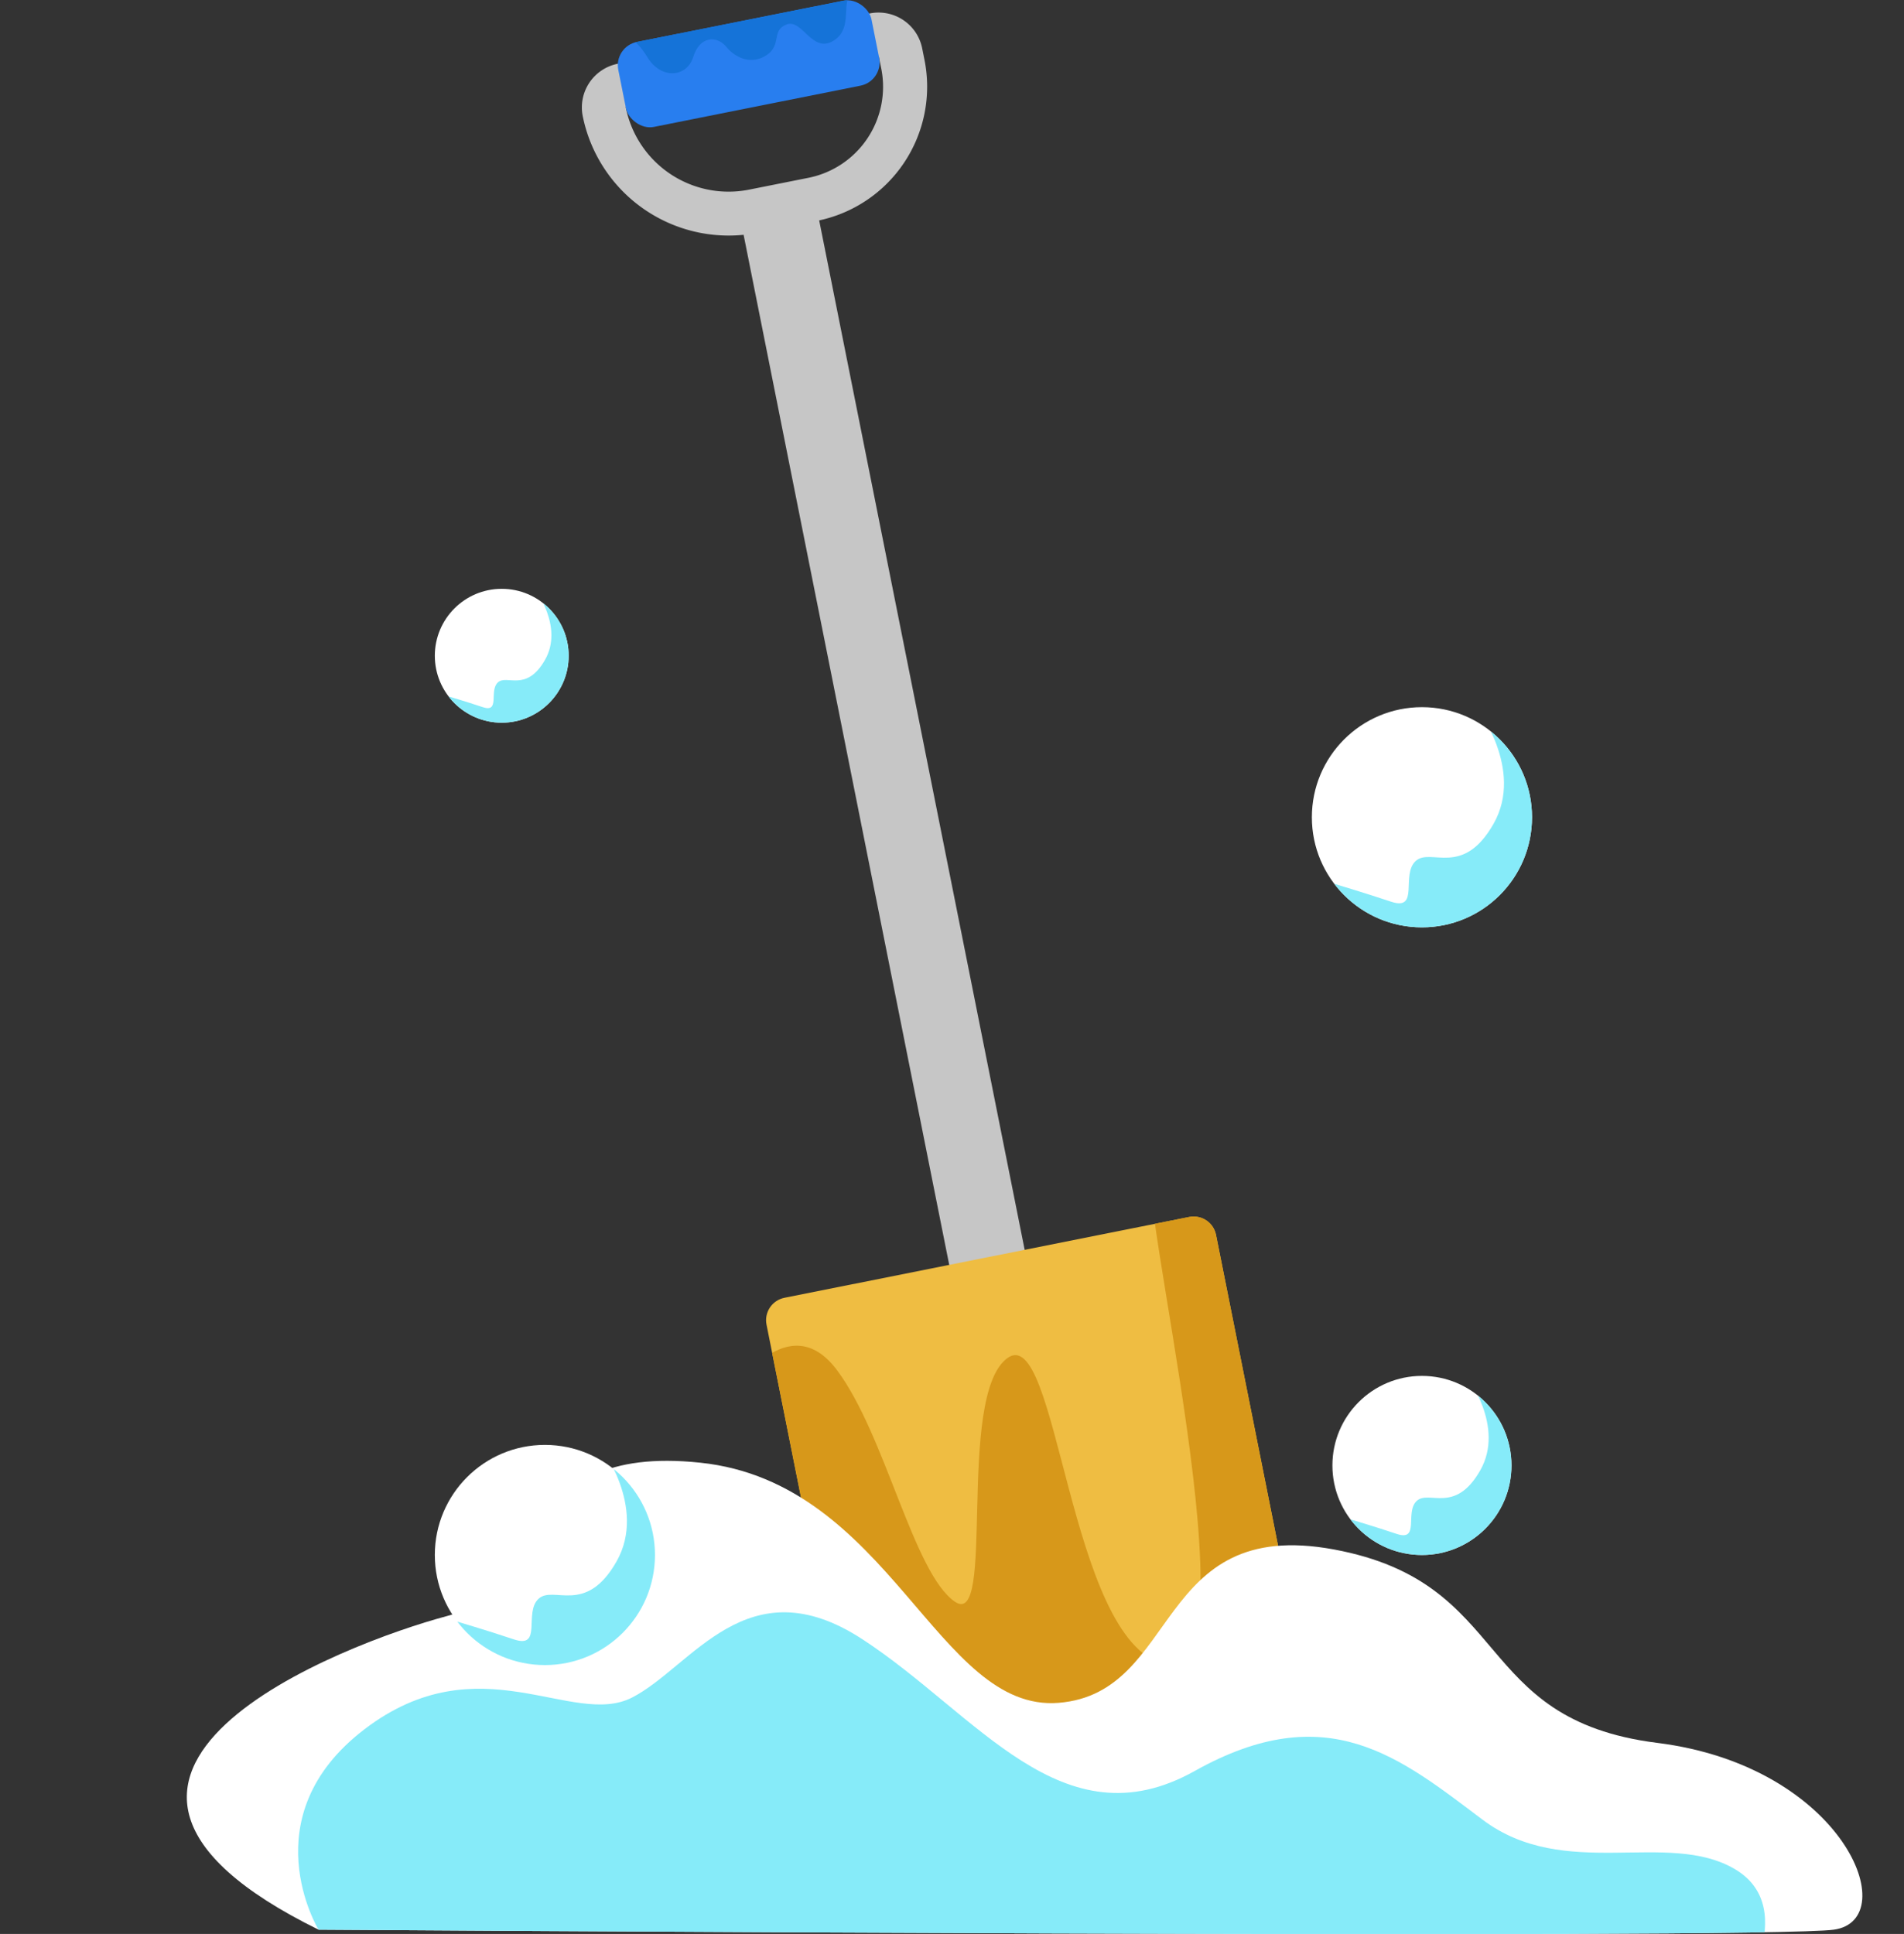 <?xml version="1.0" encoding="UTF-8"?><svg xmlns="http://www.w3.org/2000/svg" xmlns:xlink="http://www.w3.org/1999/xlink" height="449.9" preserveAspectRatio="xMidYMid meet" version="1.0" viewBox="17.6 31.0 443.0 449.9" width="443.0" zoomAndPan="magnify"><rect x="17.6" y="31.0" width="443.0" height="449.9" fill="#333333" stroke="none"/><defs><clipPath id="a"><rect fill="none" height="20.16" rx="5.52" transform="rotate(-11.29 191.712 45.868)" width="60.07" x="161.77" y="35.78"/></clipPath><clipPath id="b"><path d="M212.14,322.24h96a5.31,5.31,0,0,1,5.31,5.31v81.27a45.75,45.75,0,0,1-45.75,45.75h-15a45.9,45.9,0,0,1-45.9-45.9V327.55a5.31,5.31,0,0,1,5.31-5.31Z" fill="none" transform="rotate(-11.29 260.077 388.266)"/></clipPath><clipPath id="c"><path d="M91.71,479.9s336.32,2.33,352.61,0,2.33-38-41.12-43.45-33.36-37.24-75.25-45-35.69,33.36-64,35.68-39.18-51.2-83.4-55.86-35.69,29.49-59,35.69S17.61,443.44,91.71,479.9Z" fill="none"/></clipPath><clipPath id="d"><circle cx="348.44" cy="221.12" fill="none" r="25.61"/></clipPath><clipPath id="e"><circle cx="144.38" cy="392.74" fill="none" r="25.61"/></clipPath><clipPath id="f"><circle cx="348.44" cy="371.91" fill="none" r="20.83"/></clipPath><clipPath id="g"><circle cx="134.34" cy="183.55" fill="none" r="15.57"/></clipPath></defs><g id="change1_1"><path d="M218.44 80.24H236.34V368.15H218.44z" fill="#c6c6c6" transform="rotate(-11.29 227.316 224.129)"/></g><g id="change1_2"><path d="M207.72,82.37l-13.85,2.77A34.64,34.64,0,0,1,153.18,58a10.35,10.35,0,0,1,8.12-12.16L220,34.12a10.35,10.35,0,0,1,12.16,8.12l.55,2.75A31.81,31.81,0,0,1,207.72,82.37ZM163.3,55.84a.12.12,0,0,0-.1.15,24.4,24.4,0,0,0,28.67,19.13l13.85-2.76A21.59,21.59,0,0,0,222.65,47l-.55-2.75a.13.13,0,0,0-.15-.11Z" fill="#c6c6c6"/></g><g clip-path="url(#a)"><g id="change2_1"><rect fill="#287eef" height="20.16" rx="5.52" transform="rotate(-11.29 191.712 45.868)" width="60.07" x="161.77" y="35.78"/></g><g id="change3_1"><path d="M163,39.76s2.16-.51,5.26,4.59,9.11,4.78,10.64-.12,5.51-5,7.7-2.32,6,4.25,9.47,1.84.94-5.74,4.58-7.07,5.87,6.81,10.83,3.82,1.39-9.56,4.59-11.33Z" fill="#1573d8"/></g></g><g clip-path="url(#b)"><g id="change4_1"><path d="M212.14,322.24h96a5.31,5.31,0,0,1,5.31,5.31v81.27a45.75,45.75,0,0,1-45.75,45.75h-15a45.9,45.9,0,0,1-45.9-45.9V327.55a5.31,5.31,0,0,1,5.31-5.31Z" fill="#efbd42" transform="rotate(-11.29 260.077 388.266)"/></g><g id="change5_1"><path d="M188.32,354.5s12.69-19.88,24-4.79,17.73,47.12,27.41,53.87S240,356,251.9,347s14.11,65.52,36.58,71.13-7.47-113-2.56-114.53,18.72,2.51,18.72,2.51l23.5,104.69-17.49,35-56.24,28.6-58.16-14.94Z" fill="#d7981a"/></g></g><g clip-path="url(#c)"><g id="change6_2"><path d="M91.71,479.9s336.32,2.33,352.61,0,2.33-38-41.12-43.45-33.36-37.24-75.25-45-35.69,33.36-64,35.68-39.18-51.2-83.4-55.86-35.69,29.49-59,35.69S17.61,443.44,91.71,479.9Z" fill="#fff"/></g><g id="change7_2"><path d="M91.71,479.9s-16-26.27,10.72-46.64,48.3-.19,62.26-7.37,26.77-31,53.53-13.57,46.5,47.94,77.37,30.66,47.74-3.11,66.94,11.33,43.06,2.23,58.77,11.54,0,32,0,32L90.79,502.51Z" fill="#86ebf9"/></g></g><g clip-path="url(#d)"><g id="change6_3"><circle cx="348.44" cy="221.12" fill="#fff" r="25.61"/></g><g id="change7_3"><path d="M361.12,195.51s11.19,14.42,4,27.1-14.67,5.47-18.15,8.7,1,11.69-5.72,9.45-13.14-4.13-13.14-4.13-.83,13.44,9.66,17.56S374.06,248,374.06,248l16.66-22.63V192.52l-13.43-8Z" fill="#86ebf9"/></g></g><g clip-path="url(#e)"><g id="change6_1"><circle cx="144.38" cy="392.74" fill="#fff" r="25.61"/></g><g id="change7_1"><path d="M157.06,367.13s11.19,14.42,4,27.1-14.67,5.47-18.16,8.7,1,11.69-5.71,9.45S124,408.25,124,408.25s-.82,13.44,9.66,17.56S170,419.59,170,419.59L186.65,397V364.14l-13.43-7.95Z" fill="#86ebf9"/></g></g><g clip-path="url(#f)"><g id="change6_4"><circle cx="348.44" cy="371.91" fill="#fff" r="20.83"/></g><g id="change7_4"><path d="M358.76,351.08s9.1,11.73,3.23,22-11.93,4.45-14.76,7.08.81,9.5-4.65,7.68-10.69-3.36-10.69-3.36-.67,10.93,7.86,14.28,29.52-5.05,29.52-5.05l13.55-18.41V348.66l-10.92-6.48Z" fill="#86ebf9"/></g></g><g clip-path="url(#g)"><g id="change6_5"><circle cx="134.34" cy="183.55" fill="#fff" r="15.57"/></g><g id="change7_5"><path d="M142,168s6.81,8.77,2.42,16.48-8.92,3.32-11,5.29.6,7.1-3.48,5.74-8-2.51-8-2.51-.5,8.17,5.87,10.68,22.08-3.78,22.08-3.78L160,186.11V166.17l-8.16-4.84Z" fill="#86ebf9"/></g></g></svg>